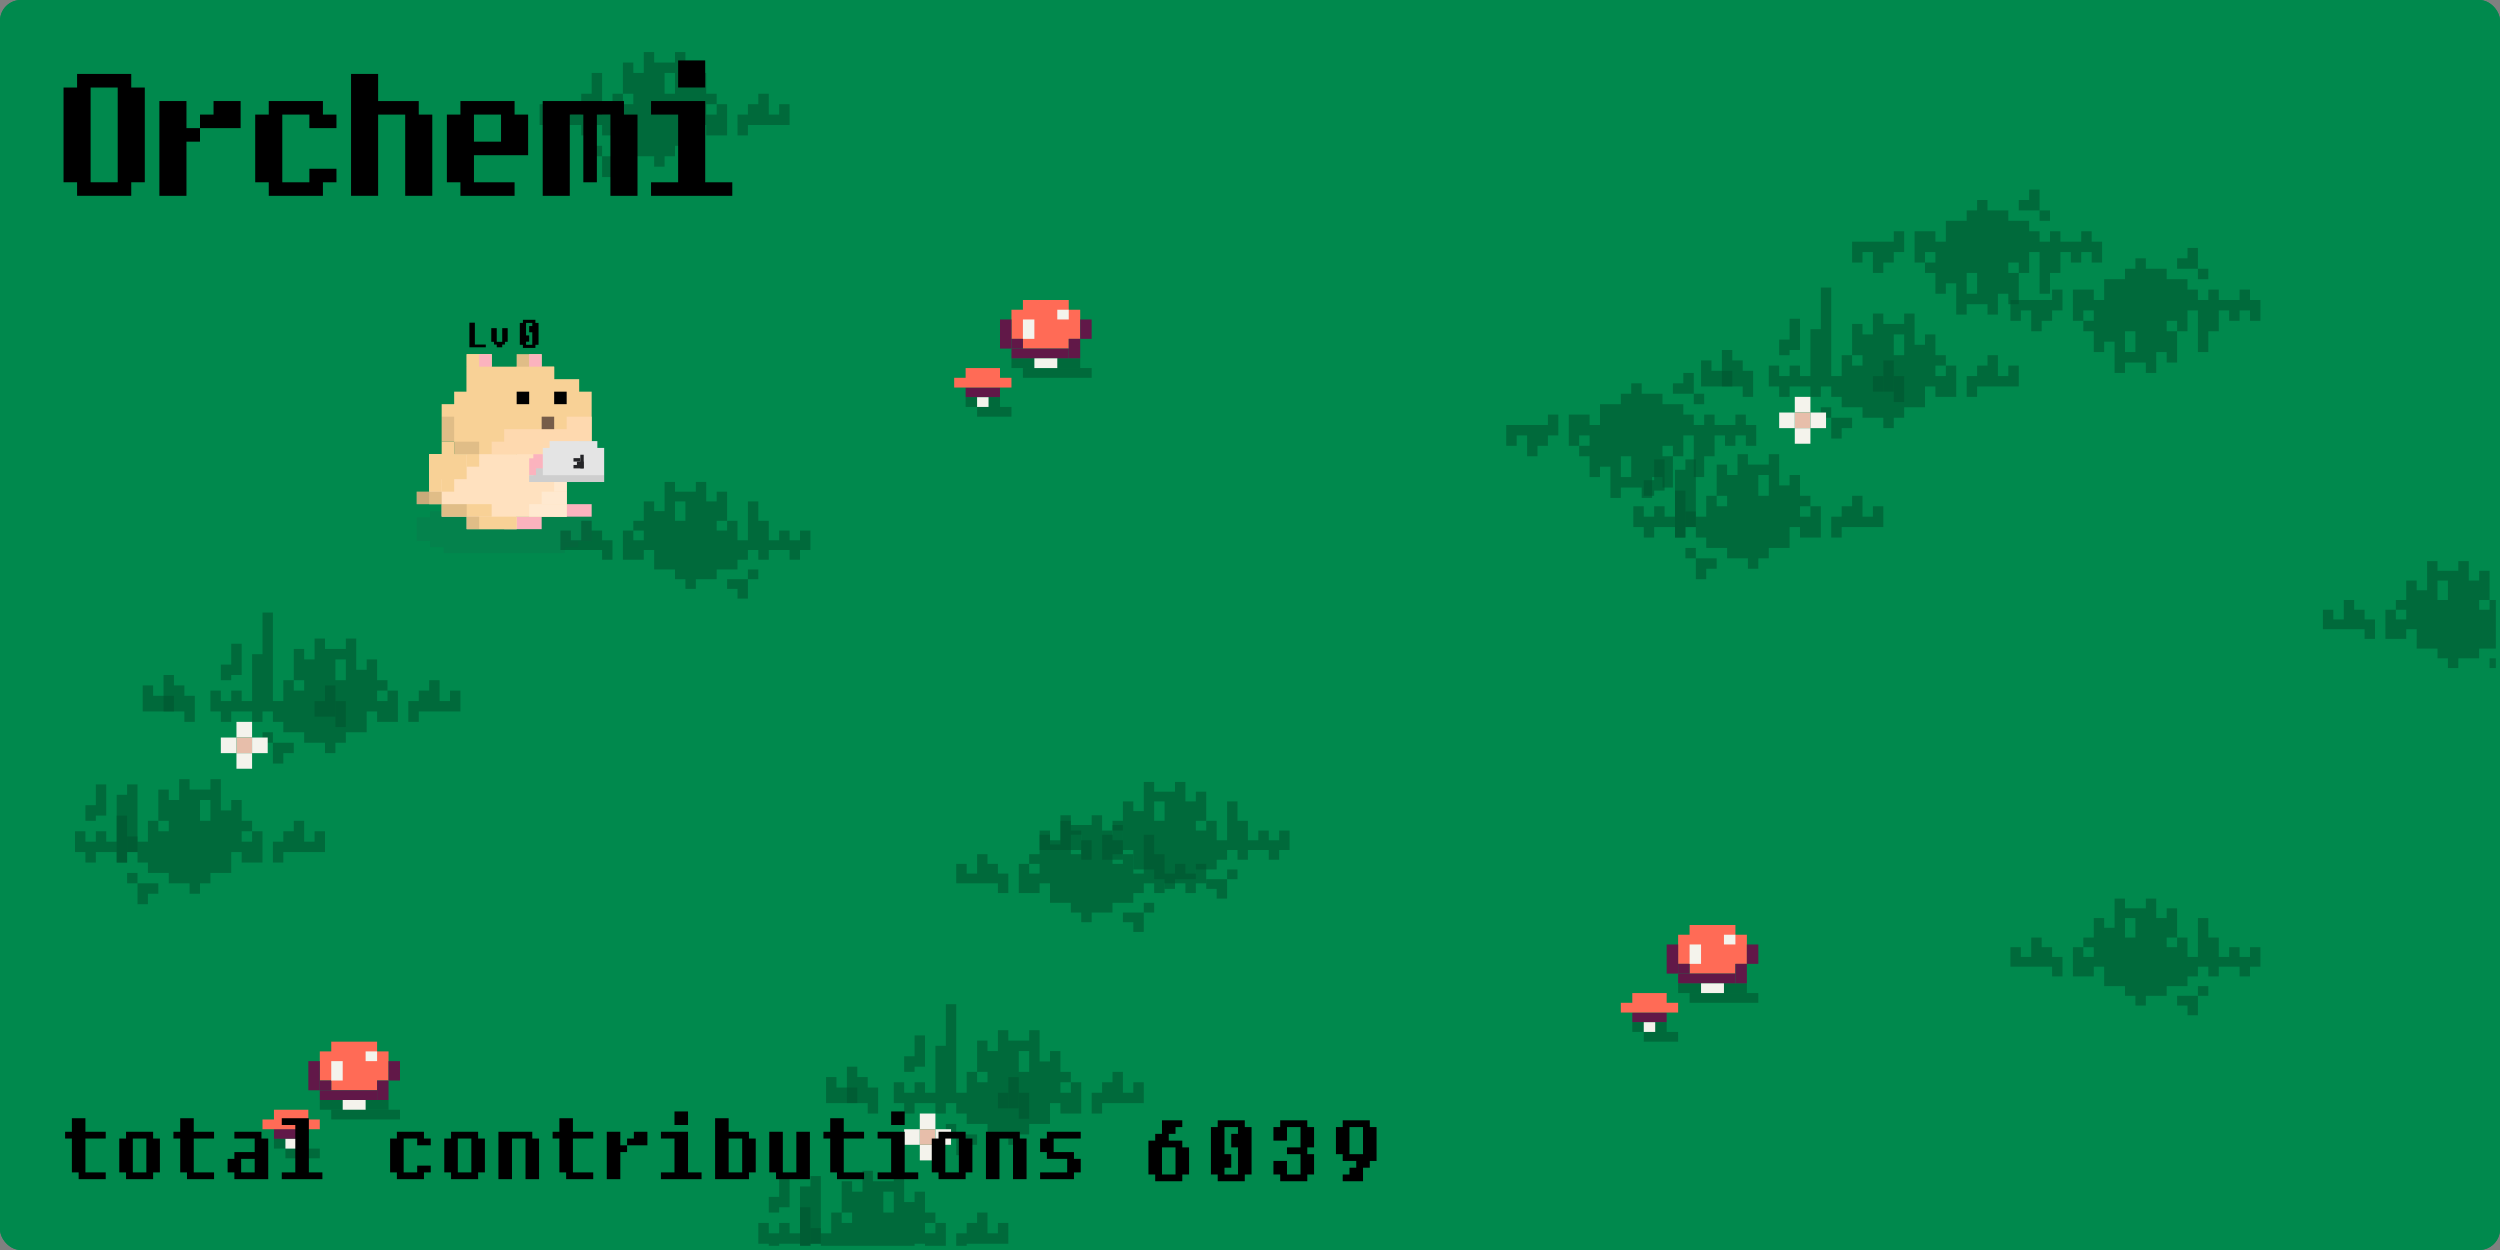 <svg width="600" height="300" viewBox="0 0 600 300" fill="none" xmlns="http://www.w3.org/2000/svg"><rect x="0" y="0" width="600" height="300" fill="#808080" stroke="none"/><g clip-path="url(#clip0_1803_26254)">
<rect width="600" height="300" rx="5" fill="#00894D"/>
<rect width="16.5" height="2.333" transform="matrix(-1 0 0 1 419.25 236)" fill="#015530" fill-opacity="0.6"/>
<rect width="16.5" height="2.333" transform="matrix(-1 0 0 1 422 238.333)" fill="#015530" fill-opacity="0.6"/>
<path d="M416.5 222H405.5V224.333H402.75V231.333H405.5V233.667H416.5V231.333H419.25V224.333H416.5V222Z" fill="#FF6B56"/>
<rect width="2.75" height="4.667" transform="matrix(-1 0 0 1 422 226.667)" fill="#611848"/>
<rect width="2.75" height="4.667" transform="matrix(-1 0 0 1 419.25 231.333)" fill="#611848"/>
<rect width="2.75" height="2.333" transform="matrix(-1 0 0 1 405.5 231.333)" fill="#611848"/>
<rect width="2.75" height="7" transform="matrix(-1 0 0 1 402.75 226.667)" fill="#611848"/>
<rect width="2.75" height="4.667" transform="matrix(-1 0 0 1 408.25 226.667)" fill="#F4F3EC"/>
<rect width="2.75" height="2.333" transform="matrix(-1 0 0 1 416.5 224.333)" fill="#F4F3EC"/>
<rect x="402.75" y="233.667" width="13.75" height="2.333" fill="#611848"/>
<rect x="408.25" y="236" width="5.5" height="2.333" fill="#F4F3EC"/>
<rect width="8.25" height="2.333" transform="matrix(1 -7.41769e-08 -1.03034e-07 -1 391.75 245.333)" fill="#611848"/>
<path d="M391.75 245.333H400V247.666H402.75V250H394.5V247.666H391.75V245.333Z" fill="#015530" fill-opacity="0.6"/>
<rect width="2.75" height="2.333" transform="matrix(-1 0 0 1 397.25 245.333)" fill="#F4F3EC"/>
<path d="M402.75 243L389 243L389 240.667L391.75 240.667L391.75 238.333L400 238.333L400 240.667L402.75 240.667L402.75 243Z" fill="#FF6B56"/>
<rect width="16.5" height="2.333" transform="matrix(-1 0 0 1 93.25 264)" fill="#015530" fill-opacity="0.6"/>
<rect width="16.5" height="2.333" transform="matrix(-1 0 0 1 96 266.333)" fill="#015530" fill-opacity="0.6"/>
<path d="M90.5 250H79.5V252.333H76.75V259.333H79.5V261.667H90.5V259.333H93.25V252.333H90.5V250Z" fill="#FF6B56"/>
<rect width="2.75" height="4.667" transform="matrix(-1 0 0 1 96 254.667)" fill="#611848"/>
<rect width="2.75" height="4.667" transform="matrix(-1 0 0 1 93.25 259.333)" fill="#611848"/>
<rect width="2.75" height="2.333" transform="matrix(-1 0 0 1 79.5 259.333)" fill="#611848"/>
<rect width="2.75" height="7" transform="matrix(-1 0 0 1 76.75 254.667)" fill="#611848"/>
<rect width="2.75" height="4.667" transform="matrix(-1 0 0 1 82.25 254.667)" fill="#F4F3EC"/>
<rect width="2.75" height="2.333" transform="matrix(-1 0 0 1 90.5 252.333)" fill="#F4F3EC"/>
<rect x="76.75" y="261.667" width="13.75" height="2.333" fill="#611848"/>
<rect x="82.25" y="264" width="5.5" height="2.333" fill="#F4F3EC"/>
<rect width="8.25" height="2.333" transform="matrix(1 -7.41769e-08 -1.03034e-07 -1 65.75 273.333)" fill="#611848"/>
<path d="M65.75 273.333H74V275.666H76.75V278H68.5V275.666H65.75V273.333Z" fill="#015530" fill-opacity="0.6"/>
<rect width="2.75" height="2.333" transform="matrix(-1 0 0 1 71.25 273.333)" fill="#F4F3EC"/>
<path d="M76.75 271L63 271L63 268.667L65.75 268.667L65.75 266.333L74 266.333L74 268.667L76.75 268.667L76.75 271Z" fill="#FF6B56"/>
<rect width="16.5" height="2.333" transform="matrix(-1 0 0 1 259.25 86)" fill="#015530" fill-opacity="0.6"/>
<rect width="16.5" height="2.333" transform="matrix(-1 0 0 1 262 88.334)" fill="#015530" fill-opacity="0.6"/>
<path d="M256.5 72H245.5V74.333H242.75V81.333H245.5V83.667H256.5V81.333H259.25V74.333H256.5V72Z" fill="#FF6B56"/>
<rect width="2.75" height="4.667" transform="matrix(-1 0 0 1 262 76.667)" fill="#611848"/>
<rect width="2.75" height="4.667" transform="matrix(-1 0 0 1 259.25 81.334)" fill="#611848"/>
<rect width="2.75" height="2.333" transform="matrix(-1 0 0 1 245.5 81.334)" fill="#611848"/>
<rect width="2.75" height="7" transform="matrix(-1 0 0 1 242.75 76.667)" fill="#611848"/>
<rect width="2.75" height="4.667" transform="matrix(-1 0 0 1 248.25 76.667)" fill="#F4F3EC"/>
<rect width="2.75" height="2.333" transform="matrix(-1 0 0 1 256.5 74.334)" fill="#F4F3EC"/>
<rect x="242.75" y="83.667" width="13.75" height="2.333" fill="#611848"/>
<rect x="248.25" y="86" width="5.5" height="2.333" fill="#F4F3EC"/>
<rect width="8.25" height="2.333" transform="matrix(1 -7.41769e-08 -1.03034e-07 -1 231.75 95.333)" fill="#611848"/>
<path d="M231.75 95.333H240V97.666H242.75V100H234.5V97.666H231.75V95.333Z" fill="#015530" fill-opacity="0.6"/>
<rect width="2.75" height="2.333" transform="matrix(-1 0 0 1 237.25 95.333)" fill="#F4F3EC"/>
<path d="M242.75 93L229 93L229 90.667L231.75 90.667L231.75 88.333L240 88.333L240 90.667L242.75 90.667L242.75 93Z" fill="#FF6B56"/>
<path fill-rule="evenodd" clip-rule="evenodd" d="M65.5 147H63V157H60.5V168.25H58V165.75H55.5V168.25H53V165.75H50.5V170.75H53V173.25H55.5V170.75H58H60.5V173.25H63V170.75H65.5V173.25H68V175.75H70.5H73V178.25H75.5H78V180.75H80.5V178.25H83V175.75H85.5H88V170.75H90.5V173.25H93H95.5V165.75H93V163.25H90.5V158.25H88V160.75H85.5V153.25H83V155.75H80.5H78V153.25H75.5V158.25H73V155.75H70.5V163.25H68V168.25H65.5V147ZM70.5 163.25H73V165.75H70.5V163.25ZM93 165.75V168.25H90.5V165.75H93ZM80.5 163.25V158.25H83V163.25H80.5ZM58 154.5H55.5V159.5H53V163.25H55.5V162H58V154.5ZM39.25 162H41.75V164.5H44.25V167H46.75V173.25H44.25V170.75H41.75H39.25H36.75H34.25V164.5H36.75V167H39.25V162ZM63 175.75H65.5V178.25H63V175.75ZM65.5 178.25H68H70.5V180.75H68V183.25H65.5V178.25ZM98 168.25H100.5V165.75H103V163.25H105.5V168.25H108V165.75H110.5V170.75H108H105.5H103H100.5V173.25H98V168.25ZM20.5 199.5H18V204.5H20.5V207H23V204.5H25.5H28V207H30.5V204.5H33V207H35.5V209.5H38H40.5V212H43H45.5V214.5H48V212H50.5V209.5H53H55.5V204.5H58V207H60.5H63V199.5H60.5V197H58V192H55.5V194.5H53V187H50.5V189.5H48H45.5V187H43V192H40.5V189.5H38V197H35.5V202H33V188.25H30.5V190.75H28V202H25.5V199.5H23V202H20.5V199.5ZM38 199.5H40.5V197H38V199.5ZM60.5 199.5H58V202H60.5V199.5ZM23 188.25H25.5V195.75H23V197H20.5V193.25H23V188.25ZM33 209.5H30.5V212H33V217H35.5V214.5H38V212H35.5H33V209.5ZM50.5 197H48V192H50.5V197ZM68 202H65.5V207H68V204.5H70.5H73H75.5H78V199.5H75.5V202H73V197H70.5V199.5H68V202Z" fill="#015530" fill-opacity="0.6"/>
<rect x="30.5" y="200.75" width="2.5" height="3.75" fill="#015530" fill-opacity="0.6"/>
<rect x="28" y="195.75" width="2.5" height="11.25" fill="#015530" fill-opacity="0.6"/>
<rect x="78" y="164.5" width="2.5" height="7.5" fill="#015530" fill-opacity="0.6"/>
<rect x="75.5" y="168.25" width="2.5" height="3.75" fill="#015530" fill-opacity="0.6"/>
<rect x="80.5" y="168.25" width="2.5" height="6.25" fill="#015530" fill-opacity="0.6"/>
<rect x="39.25" y="167" width="2.5" height="3.75" fill="#015530" fill-opacity="0.6"/>
<rect x="56.75" y="173.25" width="3.75" height="3.75" fill="#F4F3EC"/>
<rect x="56.75" y="180.75" width="3.75" height="3.75" fill="#F4F3EC"/>
<rect x="56.75" y="177" width="3.75" height="3.75" fill="#E7BEAA"/>
<rect x="53" y="177" width="3.75" height="3.75" fill="#F4F3EC"/>
<rect x="60.5" y="177" width="3.75" height="3.75" fill="#F4F3EC"/>
<path fill-rule="evenodd" clip-rule="evenodd" d="M229.5 241H227V251H224.5V262.25H222V259.75H219.5V262.25H217V259.75H214.5V264.75H217V267.25H219.5V264.75H222H224.5V267.25H227V264.75H229.5V267.25H232V269.75H234.5H237V272.25H239.5H242V274.75H244.5V272.25H247V269.75H249.5H252V264.75H254.5V267.25H257H259.5V259.75H257V257.25H254.5V252.25H252V254.75H249.5V247.25H247V249.75H244.5H242V247.25H239.5V252.25H237V249.75H234.5V257.25H232V262.25H229.5V241ZM234.5 257.25H237V259.75H234.5V257.25ZM257 259.75V262.25H254.5V259.75H257ZM244.5 257.25V252.25H247V257.25H244.5ZM222 248.5H219.5V253.5H217V257.25H219.5V256H222V248.5ZM203.25 256H205.75V258.5H208.25V261H210.75V267.25H208.25V264.75H205.75H203.25H200.75H198.25V258.5H200.75V261H203.25V256ZM227 269.75H229.5V272.25H227V269.75ZM229.5 272.25H232H234.5V274.75H232V277.25H229.5V272.25ZM262 262.25H264.5V259.75H267V257.25H269.5V262.25H272V259.75H274.5V264.75H272H269.5H267H264.5V267.25H262V262.25ZM184.5 293.5H182V298.5H184.5V301H187V298.5H189.5H192V301H194.5V298.5H197V301H199.5V303.5H202H204.5V306H207H209.5V308.5H212V306H214.5V303.5H217H219.5V298.5H222V301H224.5H227V293.5H224.5V291H222V286H219.5V288.5H217V281H214.5V283.5H212H209.5V281H207V286H204.5V283.5H202V291H199.5V296H197V282.25H194.5V284.75H192V296H189.5V293.5H187V296H184.5V293.5ZM202 293.5H204.5V291H202V293.5ZM224.5 293.5H222V296H224.5V293.5ZM187 282.25H189.5V289.75H187V291H184.5V287.25H187V282.25ZM197 303.5H194.5V306H197V311H199.5V308.5H202V306H199.5H197V303.5ZM214.5 291H212V286H214.5V291ZM232 296H229.5V301H232V298.5H234.5H237H239.5H242V293.5H239.5V296H237V291H234.5V293.5H232V296Z" fill="#015530" fill-opacity="0.6"/>
<rect x="194.5" y="294.75" width="2.5" height="3.75" fill="#015530" fill-opacity="0.6"/>
<rect x="192" y="289.75" width="2.5" height="11.25" fill="#015530" fill-opacity="0.6"/>
<rect x="242" y="258.5" width="2.5" height="7.5" fill="#015530" fill-opacity="0.6"/>
<rect x="239.5" y="262.25" width="2.5" height="3.75" fill="#015530" fill-opacity="0.6"/>
<rect x="244.5" y="262.25" width="2.5" height="6.25" fill="#015530" fill-opacity="0.6"/>
<rect x="203.25" y="261" width="2.5" height="3.75" fill="#015530" fill-opacity="0.6"/>
<rect x="220.75" y="267.25" width="3.75" height="3.75" fill="#F4F3EC"/>
<rect x="220.75" y="274.75" width="3.75" height="3.75" fill="#F4F3EC"/>
<rect x="220.75" y="271" width="3.75" height="3.75" fill="#E7BEAA"/>
<rect x="217" y="271" width="3.75" height="3.75" fill="#F4F3EC"/>
<rect x="224.5" y="271" width="3.75" height="3.75" fill="#F4F3EC"/>
<path fill-rule="evenodd" clip-rule="evenodd" d="M439.5 69H437V79H434.5V90.25H432V87.75H429.5V90.25H427V87.75H424.5V92.75H427V95.25H429.5V92.75H432H434.5V95.25H437V92.75H439.5V95.25H442V97.75H444.5H447V100.25H449.5H452V102.75H454.5V100.25H457V97.75H459.5H462V92.75H464.5V95.25H467H469.5V87.75H467V85.25H464.5V80.25H462V82.75H459.5V75.25H457V77.75H454.5H452V75.25H449.5V80.25H447V77.75H444.5V85.25H442V90.25H439.5V69ZM444.5 85.25H447V87.75H444.5V85.25ZM467 87.75V90.25H464.5V87.75H467ZM454.5 85.25V80.25H457V85.25H454.5ZM432 76.5H429.5V81.5H427V85.25H429.5V84H432V76.5ZM413.25 84H415.75V86.5H418.25V89H420.75V95.25H418.25V92.75H415.75H413.25H410.75H408.25V86.5H410.75V89H413.25V84ZM437 97.75H439.5V100.25H437V97.75ZM439.5 100.25H442H444.5V102.75H442V105.25H439.5V100.25ZM472 90.25H474.5V87.75H477V85.25H479.5V90.25H482V87.75H484.5V92.75H482H479.5H477H474.5V95.25H472V90.25ZM394.5 121.5H392V126.5H394.5V129H397V126.5H399.5H402V129H404.5V126.5H407V129H409.5V131.5H412H414.5V134H417H419.5V136.5H422V134H424.5V131.5H427H429.5V126.5H432V129H434.5H437V121.5H434.5V119H432V114H429.5V116.5H427V109H424.5V111.5H422H419.5V109H417V114H414.5V111.5H412V119H409.5V124H407V110.25H404.5V112.75H402V124H399.5V121.5H397V124H394.5V121.5ZM412 121.5H414.5V119H412V121.5ZM434.5 121.5H432V124H434.5V121.5ZM397 110.25H399.5V117.75H397V119H394.5V115.25H397V110.25ZM407 131.5H404.5V134H407V139H409.5V136.5H412V134H409.5H407V131.5ZM424.5 119H422V114H424.5V119ZM442 124H439.5V129H442V126.5H444.5H447H449.5H452V121.5H449.5V124H447V119H444.5V121.5H442V124Z" fill="#015530" fill-opacity="0.6"/>
<rect x="404.5" y="122.75" width="2.5" height="3.75" fill="#015530" fill-opacity="0.6"/>
<rect x="402" y="117.75" width="2.5" height="11.25" fill="#015530" fill-opacity="0.6"/>
<rect x="452" y="86.5" width="2.5" height="7.5" fill="#015530" fill-opacity="0.6"/>
<rect x="449.5" y="90.25" width="2.5" height="3.75" fill="#015530" fill-opacity="0.6"/>
<rect x="454.5" y="90.25" width="2.5" height="6.25" fill="#015530" fill-opacity="0.6"/>
<rect x="413.25" y="89" width="2.5" height="3.75" fill="#015530" fill-opacity="0.6"/>
<rect x="430.75" y="95.25" width="3.75" height="3.75" fill="#F4F3EC"/>
<rect x="430.75" y="102.75" width="3.75" height="3.75" fill="#F4F3EC"/>
<rect x="430.75" y="99" width="3.75" height="3.75" fill="#E7BEAA"/>
<rect x="427" y="99" width="3.75" height="3.75" fill="#F4F3EC"/>
<rect x="434.5" y="99" width="3.75" height="3.75" fill="#F4F3EC"/>
<path fill-rule="evenodd" clip-rule="evenodd" d="M162 12.5H164.5V20H167V17.5H169.5V22.5H172V25H169.5V27.5H172V25H174.5V32.5H169.5V30H167V35H162V37.5H159.5V40H157V37.5H152V35H147V32.5H144.5V30H142V32.5H139.5V30H134.5V32.5H132V30H129.5V25H132V27.5H134.5V25H137V27.5H139.5V22.5H142V17.5H144.5V27.5H147V22.5H149.5V25H152V22.5H149.5V15H152V17.5H154.5V12.5H157V15H162V12.5ZM159.5 17.5V22.5H162V17.5H159.5Z" fill="#015530" fill-opacity="0.6"/>
<path d="M144.5 35H142V37.5H144.5V42.5H147V40H149.5V37.5H144.5V35Z" fill="#015530" fill-opacity="0.6"/>
<path d="M179.5 27.5H177V32.5H179.5V30H189.5V25H187V27.5H184.5V22.5H182V25H179.5V27.5Z" fill="#015530" fill-opacity="0.6"/>
<path fill-rule="evenodd" clip-rule="evenodd" d="M510 89.5L507.5 89.5L507.5 82L505 82L505 84.5L502.5 84.5L502.5 79.5L500 79.5L500 77L502.5 77L502.5 74.5L500 74.5L500 77L497.5 77L497.5 69.5L502.5 69.5L502.5 72L505 72L505 67L510 67L510 64.5L512.5 64.5L512.5 62L515 62L515 64.5L520 64.5L520 67L525 67L525 69.5L527.5 69.5L527.5 72L530 72L530 69.5L532.5 69.5L532.5 72L537.5 72L537.5 69.5L540 69.5L540 72L542.5 72L542.5 77L540 77L540 74.5L537.5 74.5L537.5 77L535 77L535 74.5L532.5 74.5L532.5 79.5L530 79.5L530 84.5L527.5 84.5L527.5 74.5L525 74.5L525 79.5L522.5 79.5L522.5 77L520 77L520 79.5L522.5 79.5L522.5 87L520 87L520 84.5L517.5 84.5L517.5 89.5L515 89.5L515 87L510 87L510 89.5ZM512.5 84.5L512.5 79.5L510 79.5L510 84.5L512.5 84.5Z" fill="#015530" fill-opacity="0.6"/>
<path d="M527.5 67L530 67L530 64.5L527.5 64.5L527.5 59.5L525 59.5L525 62L522.5 62L522.5 64.5L527.5 64.5L527.5 67Z" fill="#015530" fill-opacity="0.6"/>
<path d="M492.5 74.5L495 74.5L495 69.5L492.5 69.5L492.5 72L482.5 72L482.5 77L485 77L485 74.5L487.5 74.5L487.5 79.5L490 79.5L490 77L492.5 77L492.5 74.5Z" fill="#015530" fill-opacity="0.6"/>
<path fill-rule="evenodd" clip-rule="evenodd" d="M472 75.5L469.5 75.5L469.5 68L467 68L467 70.5L464.5 70.5L464.5 65.5L462 65.5L462 63L464.5 63L464.5 60.5L462 60.5L462 63L459.5 63L459.5 55.5L464.5 55.5L464.5 58L467 58L467 53L472 53L472 50.5L474.5 50.5L474.5 48L477 48L477 50.5L482 50.5L482 53L487 53L487 55.5L489.5 55.5L489.5 58L492 58L492 55.5L494.5 55.5L494.5 58L499.5 58L499.5 55.5L502 55.5L502 58L504.5 58L504.5 63L502 63L502 60.5L499.5 60.5L499.5 63L497 63L497 60.5L494.5 60.5L494.5 65.5L492 65.5L492 70.5L489.5 70.5L489.5 60.5L487 60.5L487 65.5L484.5 65.5L484.5 63L482 63L482 65.5L484.5 65.5L484.5 73L482 73L482 70.5L479.5 70.5L479.5 75.5L477 75.5L477 73L472 73L472 75.5ZM474.5 70.5L474.5 65.5L472 65.5L472 70.5L474.5 70.5Z" fill="#015530" fill-opacity="0.6"/>
<path d="M489.5 53L492 53L492 50.5L489.5 50.5L489.5 45.5L487 45.5L487 48L484.5 48L484.5 50.5L489.5 50.5L489.5 53Z" fill="#015530" fill-opacity="0.6"/>
<path d="M454.5 60.5L457 60.5L457 55.5L454.5 55.5L454.5 58L444.5 58L444.5 63L447 63L447 60.5L449.5 60.5L449.5 65.5L452 65.5L452 63L454.5 63L454.5 60.5Z" fill="#015530" fill-opacity="0.6"/>
<path fill-rule="evenodd" clip-rule="evenodd" d="M389 119.5L386.5 119.5L386.5 112L384 112L384 114.5L381.5 114.5L381.5 109.5L379 109.5L379 107L381.5 107L381.5 104.5L379 104.5L379 107L376.5 107L376.5 99.5L381.5 99.5L381.5 102L384 102L384 97L389 97L389 94.5L391.5 94.5L391.5 92L394 92L394 94.5L399 94.5L399 97L404 97L404 99.5L406.5 99.5L406.5 102L409 102L409 99.5L411.5 99.5L411.5 102L416.5 102L416.5 99.5L419 99.5L419 102L421.5 102L421.5 107L419 107L419 104.5L416.5 104.5L416.5 107L414 107L414 104.5L411.5 104.5L411.5 109.5L409 109.5L409 114.5L406.5 114.5L406.5 104.5L404 104.5L404 109.5L401.5 109.5L401.5 107L399 107L399 109.5L401.5 109.5L401.5 117L399 117L399 114.5L396.5 114.5L396.5 119.5L394 119.5L394 117L389 117L389 119.5ZM391.5 114.5L391.5 109.5L389 109.5L389 114.5L391.5 114.5Z" fill="#015530" fill-opacity="0.6"/>
<path d="M406.5 97L409 97L409 94.5L406.5 94.5L406.5 89.5L404 89.5L404 92L401.5 92L401.5 94.5L406.5 94.5L406.5 97Z" fill="#015530" fill-opacity="0.6"/>
<path d="M371.5 104.5L374 104.5L374 99.5L371.5 99.5L371.5 102L361.5 102L361.5 107L364 107L364 104.5L366.5 104.5L366.5 109.5L369 109.5L369 107L371.5 107L371.5 104.5Z" fill="#015530" fill-opacity="0.6"/>
<path fill-rule="evenodd" clip-rule="evenodd" d="M510 215.667L507.5 215.667L507.5 222.667L505 222.667L505 220.334L502.5 220.334L502.5 225L500 225L500 227.334L502.5 227.334L502.5 229.667L500 229.667L500 227.334L497.5 227.334L497.5 234.334L502.5 234.334L502.5 232L505 232L505 236.667L510 236.667L510 239L512.5 239L512.5 241.334L515 241.334L515 239L520 239L520 236.667L525 236.667L525 234.334L527.5 234.334L527.5 232L530 232L530 234.334L532.5 234.334L532.5 232L537.5 232L537.5 234.334L540 234.334L540 232L542.5 232L542.5 227.334L540 227.334L540 229.667L537.5 229.667L537.5 227.334L535 227.334L535 229.667L532.5 229.667L532.5 225L530 225L530 220.334L527.5 220.334L527.5 229.667L525 229.667L525 225L522.5 225L522.5 227.334L520 227.334L520 225L522.5 225L522.5 218L520 218L520 220.334L517.5 220.334L517.5 215.667L515 215.667L515 218L510 218L510 215.667ZM512.5 220.334L512.5 225L510 225L510 220.334L512.5 220.334Z" fill="#015530" fill-opacity="0.6"/>
<path d="M527.5 236.667L530 236.667L530 239L527.5 239L527.5 243.667L525 243.667L525 241.334L522.5 241.334L522.5 239L527.5 239L527.5 236.667Z" fill="#015530" fill-opacity="0.6"/>
<path d="M492.5 229.667L495 229.667L495 234.334L492.5 234.334L492.5 232L482.5 232L482.5 227.334L485 227.334L485 229.667L487.5 229.667L487.5 225L490 225L490 227.334L492.5 227.334L492.5 229.667Z" fill="#015530" fill-opacity="0.6"/>
<path fill-rule="evenodd" clip-rule="evenodd" d="M162 115.667L159.5 115.667L159.5 122.667L157 122.667L157 120.334L154.5 120.334L154.5 125L152 125L152 127.334L154.5 127.334L154.5 129.667L152 129.667L152 127.334L149.5 127.334L149.5 134.334L154.5 134.334L154.5 132L157 132L157 136.667L162 136.667L162 139L164.5 139L164.5 141.334L167 141.334L167 139L172 139L172 136.667L177 136.667L177 134.334L179.5 134.334L179.5 132L182 132L182 134.334L184.5 134.334L184.5 132L189.5 132L189.5 134.334L192 134.334L192 132L194.5 132L194.5 127.334L192 127.334L192 129.667L189.5 129.667L189.5 127.334L187 127.334L187 129.667L184.5 129.667L184.5 125L182 125L182 120.334L179.5 120.334L179.5 129.667L177 129.667L177 125L174.5 125L174.5 127.334L172 127.334L172 125L174.5 125L174.5 118L172 118L172 120.334L169.5 120.334L169.5 115.667L167 115.667L167 118L162 118L162 115.667ZM164.5 120.334L164.5 125L162 125L162 120.334L164.5 120.334Z" fill="#015530" fill-opacity="0.6"/>
<path d="M179.5 136.667L182 136.667L182 139L179.5 139L179.5 143.667L177 143.667L177 141.334L174.5 141.334L174.5 139L179.5 139L179.5 136.667Z" fill="#015530" fill-opacity="0.6"/>
<path d="M144.5 129.667L147 129.667L147 134.334L144.5 134.334L144.5 132L134.5 132L134.5 127.334L137 127.334L137 129.667L139.5 129.667L139.5 125L142 125L142 127.334L144.5 127.334L144.5 129.667Z" fill="#015530" fill-opacity="0.6"/>
<path fill-rule="evenodd" clip-rule="evenodd" d="M585 134.667L582.5 134.667L582.5 141.667L580 141.667L580 139.334L577.5 139.334L577.5 144L575 144L575 146.334L577.5 146.334L577.5 148.667L575 148.667L575 146.334L572.5 146.334L572.5 153.334L577.5 153.334L577.5 151L580 151L580 155.667L585 155.667L585 158L587.5 158L587.5 160.334L590 160.334L590 158L595 158L595 155.667L600 155.667L600 153.334L602.5 153.334L602.5 151L605 151L605 153.334L607.5 153.334L607.5 151L612.5 151L612.5 153.334L615 153.334L615 151L617.5 151L617.5 146.334L615 146.334L615 148.667L612.5 148.667L612.5 146.334L610 146.334L610 148.667L607.5 148.667L607.5 144L605 144L605 139.334L602.5 139.334L602.5 148.667L600 148.667L600 144L597.5 144L597.5 146.334L595 146.334L595 144L597.5 144L597.5 137L595 137L595 139.334L592.5 139.334L592.5 134.667L590 134.667L590 137L585 137L585 134.667ZM587.5 139.334L587.5 144L585 144L585 139.334L587.5 139.334Z" fill="#015530" fill-opacity="0.6"/>
<path d="M602.5 155.667L605 155.667L605 158L602.5 158L602.5 162.667L600 162.667L600 160.334L597.5 160.334L597.5 158L602.5 158L602.5 155.667Z" fill="#015530" fill-opacity="0.6"/>
<path d="M567.5 148.667L570 148.667L570 153.334L567.5 153.334L567.5 151L557.5 151L557.5 146.334L560 146.334L560 148.667L562.5 148.667L562.5 144L565 144L565 146.334L567.5 146.334L567.5 148.667Z" fill="#015530" fill-opacity="0.6"/>
<path fill-rule="evenodd" clip-rule="evenodd" d="M257 195.667L254.5 195.667L254.5 202.667L252 202.667L252 200.334L249.5 200.334L249.5 205L247 205L247 207.334L249.5 207.334L249.5 209.667L247 209.667L247 207.334L244.5 207.334L244.5 214.334L249.5 214.334L249.5 212L252 212L252 216.667L257 216.667L257 219L259.5 219L259.5 221.334L262 221.334L262 219L267 219L267 216.667L272 216.667L272 214.334L274.5 214.334L274.5 212L277 212L277 214.334L279.5 214.334L279.5 212L284.5 212L284.5 214.334L287 214.334L287 212L289.5 212L289.5 207.334L287 207.334L287 209.667L284.5 209.667L284.5 207.334L282 207.334L282 209.667L279.5 209.667L279.5 205L277 205L277 200.334L274.5 200.334L274.5 209.667L272 209.667L272 205L269.5 205L269.5 207.334L267 207.334L267 205L269.5 205L269.5 198L267 198L267 200.334L264.5 200.334L264.5 195.667L262 195.667L262 198L257 198L257 195.667ZM259.5 200.334L259.5 205L257 205L257 200.334L259.5 200.334Z" fill="#015530" fill-opacity="0.6"/>
<path d="M274.5 216.667L277 216.667L277 219L274.5 219L274.5 223.667L272 223.667L272 221.334L269.5 221.334L269.5 219L274.5 219L274.5 216.667Z" fill="#015530" fill-opacity="0.6"/>
<path d="M239.5 209.667L242 209.667L242 214.334L239.5 214.334L239.5 212L229.5 212L229.5 207.334L232 207.334L232 209.667L234.5 209.667L234.5 205L237 205L237 207.334L239.5 207.334L239.5 209.667Z" fill="#015530" fill-opacity="0.6"/>
<path fill-rule="evenodd" clip-rule="evenodd" d="M277 187.667L274.5 187.667L274.5 194.667L272 194.667L272 192.334L269.5 192.334L269.5 197L267 197L267 199.334L269.5 199.334L269.5 201.667L267 201.667L267 199.334L264.5 199.334L264.5 206.334L269.5 206.334L269.5 204L272 204L272 208.667L277 208.667L277 211L279.5 211L279.5 213.334L282 213.334L282 211L287 211L287 208.667L292 208.667L292 206.334L294.5 206.334L294.5 204L297 204L297 206.334L299.5 206.334L299.5 204L304.5 204L304.5 206.334L307 206.334L307 204L309.5 204L309.5 199.334L307 199.334L307 201.667L304.5 201.667L304.5 199.334L302 199.334L302 201.667L299.5 201.667L299.5 197L297 197L297 192.334L294.5 192.334L294.5 201.667L292 201.667L292 197L289.5 197L289.5 199.334L287 199.334L287 197L289.5 197L289.5 190L287 190L287 192.334L284.5 192.334L284.5 187.667L282 187.667L282 190L277 190L277 187.667ZM279.5 192.334L279.5 197L277 197L277 192.334L279.5 192.334Z" fill="#015530" fill-opacity="0.6"/>
<path d="M294.5 208.667L297 208.667L297 211L294.5 211L294.5 215.667L292 215.667L292 213.334L289.5 213.334L289.5 211L294.5 211L294.5 208.667Z" fill="#015530" fill-opacity="0.6"/>
<path d="M259.5 201.667L262 201.667L262 206.334L259.5 206.334L259.5 204L249.5 204L249.5 199.334L252 199.334L252 201.667L254.5 201.667L254.5 197L257 197L257 199.334L259.5 199.334L259.5 201.667Z" fill="#015530" fill-opacity="0.6"/>
</g>
<defs>
<clipPath id="clip0_1803_26254">
<rect width="600" height="300" rx="5" fill="white"/>
</clipPath>
</defs><style>
  @keyframes move-668386769308454484 {0.0% {transform:translate(22%, 47%) rotate(0deg) scaleX(1);}0.01% {transform:translate(27%, 47%) rotate(0deg) scaleX(-1);}5.0% {transform:translate(19%, 51%) rotate(0deg) scaleX(-1);}5.01% {transform:translate(14%, 51%) rotate(0deg) scaleX(1);}8.0% {transform:translate(20%, 51%) rotate(3deg) scaleX(1);}12.0% {transform:translate(21%, 52%) rotate(-2deg) scaleX(1);}15.0% {transform:translate(24%, 55%) rotate(-2deg) scaleX(1);}20.0% {transform:translate(28%, 53%) rotate(2deg) scaleX(1);}20.01% {transform:translate(33%, 53%) rotate(2deg) scaleX(-1);}22.0% {transform:translate(24%, 49%) rotate(0deg) scaleX(-1);}25.0% {transform:translate(22%, 44%) rotate(1deg) scaleX(-1);}28.0% {transform:translate(22%, 42%) rotate(1deg) scaleX(-1);}30.0% {transform:translate(22%, 39%) rotate(1deg) scaleX(-1);}30.01% {transform:translate(17%, 39%) rotate(1deg) scaleX(1);}34.0% {transform:translate(24%, 40%) rotate(-2deg) scaleX(1);}34.01% {transform:translate(29%, 40%) rotate(-2deg) scaleX(-1);}39.0% {transform:translate(21%, 35%) rotate(1deg) scaleX(-1);}39.01% {transform:translate(16%, 35%) rotate(1deg) scaleX(1);}43.0% {transform:translate(25%, 35%) rotate(3deg) scaleX(1);}43.01% {transform:translate(30%, 35%) rotate(3deg) scaleX(-1);}47.0% {transform:translate(24%, 34%) rotate(0deg) scaleX(-1);}47.01% {transform:translate(19%, 34%) rotate(0deg) scaleX(1);}50.0% {transform:translate(26%, 38%) rotate(-2deg) scaleX(1);}50.01% {transform:translate(31%, 38%) rotate(-2deg) scaleX(-1);}53.0% {transform:translate(25%, 39%) rotate(0deg) scaleX(-1);}55.0% {transform:translate(21%, 35%) rotate(0deg) scaleX(-1);}58.0% {transform:translate(16%, 31%) rotate(0deg) scaleX(-1);}58.01% {transform:translate(11%, 31%) rotate(0deg) scaleX(1);}61.0% {transform:translate(19%, 34%) rotate(-2deg) scaleX(1);}61.01% {transform:translate(24%, 34%) rotate(-2deg) scaleX(-1);}65.0% {transform:translate(17%, 33%) rotate(0deg) scaleX(-1);}65.01% {transform:translate(12%, 33%) rotate(0deg) scaleX(1);}70.0% {transform:translate(18%, 37%) rotate(-1deg) scaleX(1);}70.01% {transform:translate(23%, 37%) rotate(-1deg) scaleX(-1);}75.0% {transform:translate(16%, 37%) rotate(0deg) scaleX(-1);}79.0% {transform:translate(13%, 39%) rotate(0deg) scaleX(-1);}83.0% {transform:translate(13%, 34%) rotate(1deg) scaleX(-1);}86.0% {transform:translate(13%, 32%) rotate(1deg) scaleX(-1);}89.0% {transform:translate(11%, 33%) rotate(0deg) scaleX(-1);}94.0% {transform:translate(10%, 33%) rotate(0deg) scaleX(-1);}94.01% {transform:translate(5%, 33%) rotate(0deg) scaleX(1);}96.0% {transform:translate(13%, 28%) rotate(2deg) scaleX(1);}96.01% {transform:translate(18%, 28%) rotate(2deg) scaleX(-1);}98.0% {transform:translate(11%, 25%) rotate(0deg) scaleX(-1);}98.01% {transform:translate(6%, 25%) rotate(0deg) scaleX(1);}100.0% {transform:translate(12%, 26%) rotate(-2deg) scaleX(1);}}#hamster-668386769308454484 {animation-name: move-668386769308454484;animation-duration: 1000s;animation-iteration-count: 1;animation-fill-mode: forwards;}@keyframes reverse-flip-668386769308454484 {0.0% {transform-origin: 21.0px 0px;transform: scaleX(1);}0.01% {transform-origin: 21.0px 0px;transform: scaleX(-1);}5.0% {transform-origin: 21.0px 0px;transform: scaleX(-1);}5.01% {transform-origin: 21.0px 0px;transform: scaleX(1);}8.0% {transform-origin: 21.0px 0px;transform: scaleX(1);}12.0% {transform-origin: 21.0px 0px;transform: scaleX(1);}15.0% {transform-origin: 21.0px 0px;transform: scaleX(1);}20.0% {transform-origin: 21.0px 0px;transform: scaleX(1);}20.01% {transform-origin: 21.0px 0px;transform: scaleX(-1);}22.0% {transform-origin: 21.0px 0px;transform: scaleX(-1);}25.0% {transform-origin: 21.0px 0px;transform: scaleX(-1);}28.0% {transform-origin: 21.0px 0px;transform: scaleX(-1);}30.0% {transform-origin: 21.0px 0px;transform: scaleX(-1);}30.01% {transform-origin: 21.0px 0px;transform: scaleX(1);}34.0% {transform-origin: 21.0px 0px;transform: scaleX(1);}34.01% {transform-origin: 21.0px 0px;transform: scaleX(-1);}39.0% {transform-origin: 21.0px 0px;transform: scaleX(-1);}39.01% {transform-origin: 21.0px 0px;transform: scaleX(1);}43.0% {transform-origin: 21.0px 0px;transform: scaleX(1);}43.01% {transform-origin: 21.0px 0px;transform: scaleX(-1);}47.0% {transform-origin: 21.0px 0px;transform: scaleX(-1);}47.01% {transform-origin: 21.0px 0px;transform: scaleX(1);}50.0% {transform-origin: 21.0px 0px;transform: scaleX(1);}50.01% {transform-origin: 21.0px 0px;transform: scaleX(-1);}53.0% {transform-origin: 21.0px 0px;transform: scaleX(-1);}55.0% {transform-origin: 21.0px 0px;transform: scaleX(-1);}58.0% {transform-origin: 21.0px 0px;transform: scaleX(-1);}58.01% {transform-origin: 21.0px 0px;transform: scaleX(1);}61.0% {transform-origin: 21.0px 0px;transform: scaleX(1);}61.01% {transform-origin: 21.0px 0px;transform: scaleX(-1);}65.0% {transform-origin: 21.0px 0px;transform: scaleX(-1);}65.01% {transform-origin: 21.0px 0px;transform: scaleX(1);}70.0% {transform-origin: 21.0px 0px;transform: scaleX(1);}70.01% {transform-origin: 21.0px 0px;transform: scaleX(-1);}75.0% {transform-origin: 21.0px 0px;transform: scaleX(-1);}79.0% {transform-origin: 21.0px 0px;transform: scaleX(-1);}83.0% {transform-origin: 21.0px 0px;transform: scaleX(-1);}86.0% {transform-origin: 21.0px 0px;transform: scaleX(-1);}89.0% {transform-origin: 21.0px 0px;transform: scaleX(-1);}94.0% {transform-origin: 21.0px 0px;transform: scaleX(-1);}94.01% {transform-origin: 21.0px 0px;transform: scaleX(1);}96.0% {transform-origin: 21.0px 0px;transform: scaleX(1);}96.01% {transform-origin: 21.0px 0px;transform: scaleX(-1);}98.0% {transform-origin: 21.0px 0px;transform: scaleX(-1);}98.01% {transform-origin: 21.0px 0px;transform: scaleX(1);}100.0% {transform-origin: 21.0px 0px;transform: scaleX(1);}}#contributions-wrap-668386769308454484, #level-tag-wrap-668386769308454484, #level-wrap-668386769308454484, #username-tag-wrap-668386769308454484, #username-wrap-668386769308454484 {animation-name: reverse-flip-668386769308454484;animation-duration: 1000s;animation-iteration-count: 1;animation-fill-mode: forwards;}

  @keyframes hamster-668386769308454484-hand-left-move {
  0% {
  transform: translate(9px, 2px);
  }
  50% {
  transform: translate(9px, 2.5px);
  }
  100% {
  transform: translate(9px, 2px);
  }
  }

  @keyframes hamster-668386769308454484-hand-right-move {
  0% {
  transform: translate(11px, 2px);
  }
  50% {
  transform: translate(11px, 1.5px);
  }
  100% {
  transform: translate(11px, 2px);
  }
  }

  #hamster-668386769308454484-hand-left {
  animation-name:hamster-668386769308454484-hand-left-move;
  animation-duration:0.3s;
  animation-iteration-count: infinite;
  }

  #hamster-668386769308454484-hand-right {
  animation-name:hamster-668386769308454484-hand-right-move;
  animation-duration:0.3s;
  animation-iteration-count: infinite;
  }

</style>
<g id="hamster-668386769308454484" transform="translate(100, 100)">
<g id="contributions-wrap-668386769308454484">
  <g id="contributions" transform="translate(-17, -45)" style="display:none;">
    <g id="contribution-tag" transform="translate(-3, -1)">
      <rect x="3" width="77" height="19" fill="white"/>
      <rect x="1" y="1.267" width="81" height="16.467" fill="white"/>
      <rect y="2.533" width="83" height="13.933" fill="white"/>
    </g>
    <path
      d="M1 2.75H4V3.5H4.75V4.25H3.25V3.5H1.75V7.25H3.25V6.5H4.75V7.25H4V8H1V7.25H0.25V3.5H1V2.75ZM7 2.75H10V3.5H10.75V7.25H10V8H7V7.25H6.25V3.5H7V2.75ZM9.25 7.25V3.5H7.75V7.25H9.25ZM16 3.5H16.75V8H15.25V3.5H13.75V8H12.25V2.75H16V3.5ZM19 1.25H20.5V2.75H22.75V3.5H20.5V7.25H22.75V8H19.75V7.25H19V3.5H18.25V2.75H19V1.25ZM24.25 2.75H25.75V4.25H26.5V5H25.75V8H24.25V2.75ZM28.75 2.75V4.25H26.5V3.5H27.25V2.75H28.75ZM33.25 2H31.75V0.5H33.25V2ZM33.25 7.25H34.75V8H30.25V7.25H31.75V3.5H30.25V2.75H33.25V7.25ZM40 3.5H40.75V7.25H40V8H36.25V1.25H37.75V2.75H40V3.5ZM39.25 7.25V3.5H37.75V7.25H39.25ZM45.25 2.75H46.75V8H43V7.25H42.25V2.75H43.75V7.25H45.25V2.75ZM49 1.25H50.5V2.75H52.75V3.5H50.5V7.25H52.75V8H49.75V7.25H49V3.5H48.25V2.75H49V1.25ZM57.25 2H55.75V0.5H57.25V2ZM57.25 7.25H58.75V8H54.25V7.25H55.75V3.5H54.25V2.75H57.25V7.25ZM61 2.75H64V3.5H64.75V7.25H64V8H61V7.25H60.25V3.5H61V2.75ZM63.25 7.25V3.5H61.75V7.25H63.25ZM70 3.5H70.75V8H69.25V3.5H67.75V8H66.25V2.75H70V3.5ZM73 5H72.25V3.5H73V2.75H76.75V3.5H73.75V5H76V5.75H76.75V7.25H76V8H72.25V7.25H75.25V5.75H73V5Z"
      fill="black"/>
    <svg width="600" height="300" viewBox="0 0 200 100" fill="none" overflow="visible"
      xmlns="http://www.w3.org/2000/svg">
      <g id="contribution" transform="translate(*{contributionx}, 3.5)">
        *{contribution}
      </g>
    </svg>
  </g>
</g>

<g id="username-tag-wrap-668386769308454484">
  <g id="username-tag" transform="translate(-17, -32.5)" style="display:none;">
    <rect x="3" width="77" height="9" fill="white"/>
    <rect x="1" y="0.6" width="81" height="7.8" fill="white"/>
    <rect y="1.2" width="83" height="6.6" fill="white"/>
  </g>
</g>

<g id="username-wrap-668386769308454484">
  <g id="username" transform="translate(-4, -32)" style="display:none;">
    <svg width="600" height="300" viewBox="0 0 2400 1200" fill="none" overflow="visible"
      xmlns="http://www.w3.org/2000/svg">
      <g id="level0" transform="translate(14.0, -1.0)"><svg width="20" height="30" viewBox="0 0 20 30" fill="none" xmlns="http://www.w3.org/2000/svg">
<path d="M3.5 0.75H16.5V4H19.75V26.75H16.5V30H3.5V26.75H0.25V4H3.5V0.75ZM13.25 26.75V4H6.75V26.75H13.25Z" fill="black"/>
</svg>
</g><g id="level1" transform="translate(39.0, -1.0)"><g transform="translate(0, 7)">
<path d="M0.25 0.25H6.75V6.75H10V10H6.75V23H0.25V0.25ZM19.75 0.25V6.75H10V3.5H13.25V0.25H19.75Z" fill="black"/>
</g>
</g><g id="level2" transform="translate(64.0, -1.0)"><g transform="translate(0, 7)">
<path d="M3.5 0.25H16.5V3.5H19.75V6.75H13.25V3.5H6.75V19.75H13.25V16.5H19.75V19.75H16.5V23H3.5V19.75H0.25V3.5H3.5V0.25Z" fill="black"/>
</g>
</g><g id="level3" transform="translate(89.0, -1.0)"><svg width="20" height="30" viewBox="0 0 20 30" fill="none" xmlns="http://www.w3.org/2000/svg">
<path d="M6.75 7.25H16.5V10.5H19.75V30H13.25V10.5H6.75V30H0.25V0.75H6.75V7.25Z" fill="black"/>
</svg>
</g><g id="level4" transform="translate(114.0, -1.0)"><g transform="translate(0, 7)">
<path d="M0.25 3.5H3.5V0.25H16.5V3.5H19.75V13.25H6.75V19.75H16.5V23H3.5V19.75H0.25V3.5ZM13.25 10V3.5H6.75V10H13.25Z" fill="black"/>
</g>
</g><g id="level5" transform="translate(139.0, -1.0)"><g transform="translate(0, 7)">
<path d="M6.75 23H0.25V0.25H19.75V3.5H23V23H16.5V3.5H13.25V19.75H10V3.5H6.75V23Z" fill="black"/>
</g>
</g><g id="level6" transform="translate(164.0, -1.0)"><g transform="translate(0, -3)">
<path d="M13.25 7H6.75V0.5H13.25V7ZM13.25 29.75H19.75V33H0.25V29.75H6.75V13.5H0.25V10.25H13.25V29.75Z" fill="black"/>
</g>
</g>
    </svg>
  </g>
</g>

<g id="level-tag-wrap-668386769308454484">
  <g id="level-tag" transform="translate(-20, -24)" style="display:none;">
    <rect x="3" width="77" height="9" fill="white"/>
    <rect x="1" y="0.6" width="81" height="7.8" fill="white"/>
    <rect y="1.2" width="83" height="6.6" fill="white"/>
  </g>
</g>

<g id="level-wrap-668386769308454484">
  <svg width="600" height="300" viewBox="0 0 200 100" fill="none" overflow="visible"
    xmlns="http://www.w3.org/2000/svg">
    <g id="level" transform="translate(-6, -7.5)">
      <g transform="translate(10, -0.05)">
        <path
          d="M0.219 0.031H0.656V1.781H1.531V2H0.219V0.031ZM2.188 1.562H1.969V0.469H2.406V1.562H2.844V0.469H3.281V1.562H3.062V1.781H2.844V2H2.406V1.781H2.188V1.562Z"
          fill="black"/>
      </g>
      <g id="level0" transform="translate(14.0, -1.0)"><path d="M0.5 0.75H1.5V1H1.75V2.75H1.5V3H0.5V2.75H0.25V1H0.5V0.75ZM1 2V2.5H0.75V2.75H1.25V1.75H1V1.25H1.25V1H0.75V2H1Z" fill="black"/>
</g>
    </g>
  </svg>
</g>

<svg width="600" height="300" viewBox="0 0 200 100" fill="none" overflow="visible">
  <g id="hamster-668386769308454484-shadow" transform="translate(0, 6.5)">
    <rect y="1.545" width="14" height="1.909" fill="#2B4447" fill-opacity="0.1"/>
    <rect x="1.077" y="1.068" width="11.846" height="0.477" fill="#2B4447"
      fill-opacity="0.1"/>
    <rect x="1.077" y="3.455" width="11.846" height="0.477" fill="#2B4447"
      fill-opacity="0.1"/>
    <rect x="2.154" y="0.591" width="9.692" height="0.477" fill="#2B4447"
      fill-opacity="0.1"/>
    <rect x="2.154" y="3.932" width="9.692" height="0.477" fill="#2B4447"
      fill-opacity="0.1"/>
  </g>
  <g id="hamster-668386769308454484-body" transform="translate(0, 0)">
    <rect x="7" y="8" width="3" height="1" fill="#FBB3BE"/>
    <rect x="11" y="7" width="3" height="1" fill="#FBB3BE"/>
    <rect x="1" y="3" width="2" height="4" fill="#FFE1BF"/>
    <rect x="2" y="3" width="10" height="5" fill="#FFE1BF"/>
    <rect x="4" width="4" height="9" fill="#FFE1BF"/>
    <rect x="8" width="4" height="8" fill="#FFE1BF"/>
    <rect x="4" y="8" width="4" height="1" fill="#F8D196"/>
    <rect x="2" y="7" width="4" height="1" fill="#F8D196"/>
    <rect x="1" y="3" width="1" height="3" fill="#F8D196"/>
    <rect x="2" y="2" width="1" height="3" fill="#F8D196"/>
    <rect x="1" y="3" width="3" height="2" fill="#F8D196"/>
    <rect x="2" y="3" width="1" height="3" fill="#F8D196"/>
    <rect x="4" y="1" width="1" height="3" fill="#F8D196"/>
    <rect y="6" width="2" height="1" fill="#F8D196"/>
    <rect y="6" width="1" height="1" fill="black" fill-opacity="0.1"/>
    <rect x="1" y="6" width="1" height="1" fill="black" fill-opacity="0.1"/>
    <rect y="6" width="1" height="1" fill="black" fill-opacity="0.1"/>
    <rect x="2" y="7" width="2" height="1" fill="black" fill-opacity="0.1"/>
    <rect x="4" y="8" width="1" height="1" fill="black" fill-opacity="0.1"/>
    <rect x="9" y="7" width="3" height="1" fill="#FFE9D0"/>
    <rect x="10" y="6" width="2" height="1" fill="#FFE9D0"/>
    <rect x="11" y="5" width="1" height="1" fill="#FFE9D0"/>
  </g>
  <g id="hamster-668386769308454484-head" transform="translate(2, -5)">
    <rect x="2" width="2" height="1" fill="#F8D196"/>
    <rect x="2" width="2" height="4" fill="#F8D196"/>
    <rect x="6" y="1" width="3" height="3" fill="#F8D196"/>
    <rect x="6" width="2" height="3" fill="#F8D196"/>
    <rect x="2" y="1" width="7" height="5" fill="#F8D196"/>
    <rect x="4" y="2" width="7" height="5" fill="#F8D196"/>
    <rect x="5" y="3" width="7" height="4" fill="#F8D196"/>
    <rect x="1" y="3" width="7" height="4" fill="#F8D196"/>
    <rect x="1" y="4" width="5" height="4" fill="#F8D196"/>
    <rect y="4" width="6" height="3" fill="#F8D196"/>
    <rect x="6" y="3" width="1" height="1" fill="black"/>
    <rect x="9" y="3" width="1" height="1" fill="black"/>
    <rect x="6" width="1" height="1" fill="black" fill-opacity="0.1"/>
    <rect x="1" y="7" width="2" height="1" fill="black" fill-opacity="0.1"/>
    <rect y="5" width="1" height="1" fill="black" fill-opacity="0.1"/>
    <rect width="1" height="1" transform="matrix(1 0 0 -1 0 7)" fill="black" fill-opacity="0.1"/>
    <rect x="5" y="6" width="6" height="2" fill="#FED9AF"/>
    <rect x="4" y="7" width="6" height="1" fill="#FED9AF"/>
    <rect x="10" y="5" width="2" height="2" fill="#FED9AF"/>
    <rect x="3" width="1" height="1" fill="#FBB3BE"/>
    <rect x="7" width="1" height="1" fill="#FBB3BE"/>
    <rect x="8" y="5" width="1" height="1" fill="#765D49"/>
  </g>
  <g id="hamster-668386769308454484-hand-right" transform="translate(11, 2)">
    <rect y="0.333" width="2" height="1.333" fill="#FBB3BE"/>
    <rect x="0.333" width="1.333" height="2" fill="#FBB3BE"/>
  </g>

  <g id="hamster-668386769308454484-hand-left" transform="translate(9, 2.5)">
    <rect y="0.833" width="2" height="1.333" fill="#FBB3BE"/>
    <rect x="0.333" y="0.5" width="1.333" height="2" fill="#FBB3BE"/>
  </g>

  <g id="hamster-668386769308454484-notebook" transform="translate(9, 1.5)">
    <rect width="3.818" height="2.727" transform="matrix(-1 0 0 1 5.454 0.455)" fill="#E4E4E4"/>
    <rect width="4.909" height="2.727" transform="matrix(-1 0 0 1 6 1)" fill="#E4E4E4"/>
    <rect width="4.909" height="1.091" transform="matrix(-1 0 0 1 5.454 2.636)" fill="#E4E4E4"/>
    <rect width="4.909" height="0.545" transform="matrix(-1 0 0 1 4.909 3.182)" fill="#E4E4E4"/>
    <rect width="0.545" height="1.091" transform="matrix(-1 0 0 1 1.091 2.636)" fill="black" fill-opacity="0.1"/>
    <rect width="0.545" height="0.545" transform="matrix(-1 0 0 1 0.545 3.182)" fill="black" fill-opacity="0.1"/>
    <rect width="4.909" height="0.545" transform="matrix(-1 0 0 1 6 3.182)" fill="black" fill-opacity="0.1"/>
    <rect x="4.364" y="2.364" width="0.545" height="0.273" transform="rotate(180 4.364 2.364)" fill="#242427"/>
    <rect width="0.545" height="0.273" transform="matrix(-1 0 0 1 4.091 1.818)" fill="#242427"/>
    <rect width="0.273" height="1.091" transform="matrix(-1 0 0 1 4.364 1.545)" fill="#242427"/>
    <rect width="0.818" height="0.273" transform="matrix(-1 0 0 1 4.364 2.364)" fill="#242427"/>
  </g>
</svg>
</g>
<g id="username" transform="translate(15, 15)">
  <g id="name14" transform="translate(0.0, 2)"><svg width="20" height="30" viewBox="0 0 20 30" fill="none" xmlns="http://www.w3.org/2000/svg">
<path d="M3.5 0.75H16.5V4H19.75V26.75H16.5V30H3.5V26.75H0.25V4H3.5V0.75ZM13.25 26.75V4H6.75V26.75H13.25Z" fill="black"/>
</svg>
</g><g id="name49" transform="translate(23.0, 2)"><g transform="translate(0, 7)">
<path d="M0.25 0.25H6.75V6.75H10V10H6.75V23H0.25V0.25ZM19.75 0.25V6.75H10V3.5H13.25V0.25H19.75Z" fill="black"/>
</g>
</g><g id="name34" transform="translate(46.0, 2)"><g transform="translate(0, 7)">
<path d="M3.5 0.25H16.5V3.5H19.75V6.75H13.25V3.5H6.75V19.75H13.25V16.5H19.75V19.75H16.5V23H3.5V19.75H0.25V3.5H3.5V0.25Z" fill="black"/>
</g>
</g><g id="name39" transform="translate(69.0, 2)"><svg width="20" height="30" viewBox="0 0 20 30" fill="none" xmlns="http://www.w3.org/2000/svg">
<path d="M6.75 7.25H16.5V10.5H19.75V30H13.25V10.5H6.75V30H0.25V0.75H6.75V7.25Z" fill="black"/>
</svg>
</g><g id="name36" transform="translate(92.0, 2)"><g transform="translate(0, 7)">
<path d="M0.25 3.5H3.5V0.25H16.5V3.5H19.75V13.25H6.75V19.75H16.5V23H3.5V19.75H0.25V3.5ZM13.25 10V3.5H6.75V10H13.25Z" fill="black"/>
</g>
</g><g id="name44" transform="translate(115.0, 2)"><g transform="translate(0, 7)">
<path d="M6.75 23H0.25V0.25H19.75V3.5H23V23H16.5V3.5H13.25V19.75H10V3.5H6.75V23Z" fill="black"/>
</g>
</g><g id="name40" transform="translate(141.0, 2)"><g transform="translate(0, -3)">
<path d="M13.25 7H6.75V0.5H13.25V7ZM13.25 29.75H19.75V33H0.25V29.75H6.75V13.5H0.25V10.25H13.25V29.75Z" fill="black"/>
</g>
</g>
</g>

<g id="commit" transform="translate(15, 266)">
<path d="M2.25 2.375H5.5V5.625H10.375V7.25H5.5V15.375H10.375V17H3.875V15.375H2.25V7.25H0.625V5.625H2.25V2.375ZM15.25 5.625H21.75V7.25H23.375V15.375H21.75V17H15.25V15.375H13.625V7.25H15.25V5.625ZM20.125 15.375V7.25H16.875V15.375H20.125ZM28.25 2.375H31.5V5.625H36.375V7.25H31.5V15.375H36.375V17H29.875V15.375H28.25V7.25H26.625V5.625H28.25V2.375ZM46.125 7.25H41.25V5.625H47.75V7.25H49.375V17H41.25V15.375H39.625V12.125H41.25V10.5H46.125V7.25ZM46.125 15.375V12.125H42.875V15.375H46.125ZM59.125 15.375H62.375V17H52.625V15.375H55.875V4H52.625V2.375H59.125V15.375ZM80.25 5.625H86.75V7.25H88.375V8.875H85.125V7.25H81.875V15.375H85.125V13.75H88.375V15.375H86.75V17H80.25V15.375H78.625V7.25H80.25V5.625ZM93.25 5.625H99.75V7.25H101.375V15.375H99.75V17H93.25V15.375H91.625V7.25H93.25V5.625ZM98.125 15.375V7.25H94.875V15.375H98.125ZM112.75 7.25H114.375V17H111.125V7.25H107.875V17H104.625V5.625H112.75V7.25ZM119.25 2.375H122.5V5.625H127.375V7.25H122.5V15.375H127.375V17H120.875V15.375H119.25V7.25H117.625V5.625H119.25V2.375ZM130.625 5.625H133.875V8.875H135.5V10.5H133.875V17H130.625V5.625ZM140.375 5.625V8.875H135.5V7.25H137.125V5.625H140.375ZM150.125 4H146.875V0.75H150.125V4ZM150.125 15.375H153.375V17H143.625V15.375H146.875V7.25H143.625V5.625H150.125V15.375ZM164.75 7.25H166.375V15.375H164.75V17H156.625V2.375H159.875V5.625H164.75V7.25ZM163.125 15.375V7.25H159.875V15.375H163.125ZM176.125 5.625H179.375V17H171.25V15.375H169.625V5.625H172.875V15.375H176.125V5.625ZM184.25 2.375H187.5V5.625H192.375V7.25H187.5V15.375H192.375V17H185.875V15.375H184.25V7.25H182.625V5.625H184.25V2.375ZM202.125 4H198.875V0.75H202.125V4ZM202.125 15.375H205.375V17H195.625V15.375H198.875V7.25H195.625V5.625H202.125V15.375ZM210.25 5.625H216.75V7.25H218.375V15.375H216.75V17H210.25V15.375H208.625V7.25H210.25V5.625ZM215.125 15.375V7.25H211.875V15.375H215.125ZM229.75 7.25H231.375V17H228.125V7.25H224.875V17H221.625V5.625H229.75V7.25ZM236.25 10.5H234.625V7.25H236.25V5.625H244.375V7.25H237.875V10.5H242.75V12.125H244.375V15.375H242.75V17H234.625V15.375H241.125V12.125H236.25V10.5Z" fill="black"/>
<g transform="translate(0, 2.5)">
  <g id="commit6" transform="translate(260.0, 0)"><path d="M2.25 3.625H3.875V0.375H8.75V2H7.125V3.625H5.5V5.25H8.75V6.875H10.375V13.375H8.75V15H2.25V13.375H0.625V5.25H2.25V3.625ZM7.125 13.375V6.875H3.875V13.375H7.125Z" fill="black"/>
</g><g id="commit0" transform="translate(275.0, 0)"><path d="M2.25 0.375H8.75V2H10.375V13.375H8.75V15H2.25V13.375H0.625V2H2.25V0.375ZM5.5 8.5V11.75H3.875V13.375H7.125V6.875H5.5V3.625H7.125V2H3.875V8.5H5.5Z" fill="black"/>
</g><g id="commit3" transform="translate(290.0, 0)"><path d="M3.875 13.375H7.125V8.5H3.875V6.875H7.125V2H3.875V5.25H0.625V2H2.25V0.375H8.75V2H10.375V6.875H8.75V8.5H10.375V13.375H8.75V15H2.25V13.375H0.625V10.125H3.875V13.375Z" fill="black"/>
</g><g id="commit9" transform="translate(305.0, 0)"><path d="M3.875 11.75H5.5V10.125H2.25V8.5H0.625V2H2.25V0.375H8.75V2H10.375V10.125H8.75V11.75H7.125V15H2.25V13.375H3.875V11.75ZM7.125 8.5V2H3.875V8.5H7.125Z" fill="black"/>
</g>
</g>
</g>
<rect x="0.5" y="0.5" width="599" height="299" rx="4.5" stroke="#00894D"/></svg>